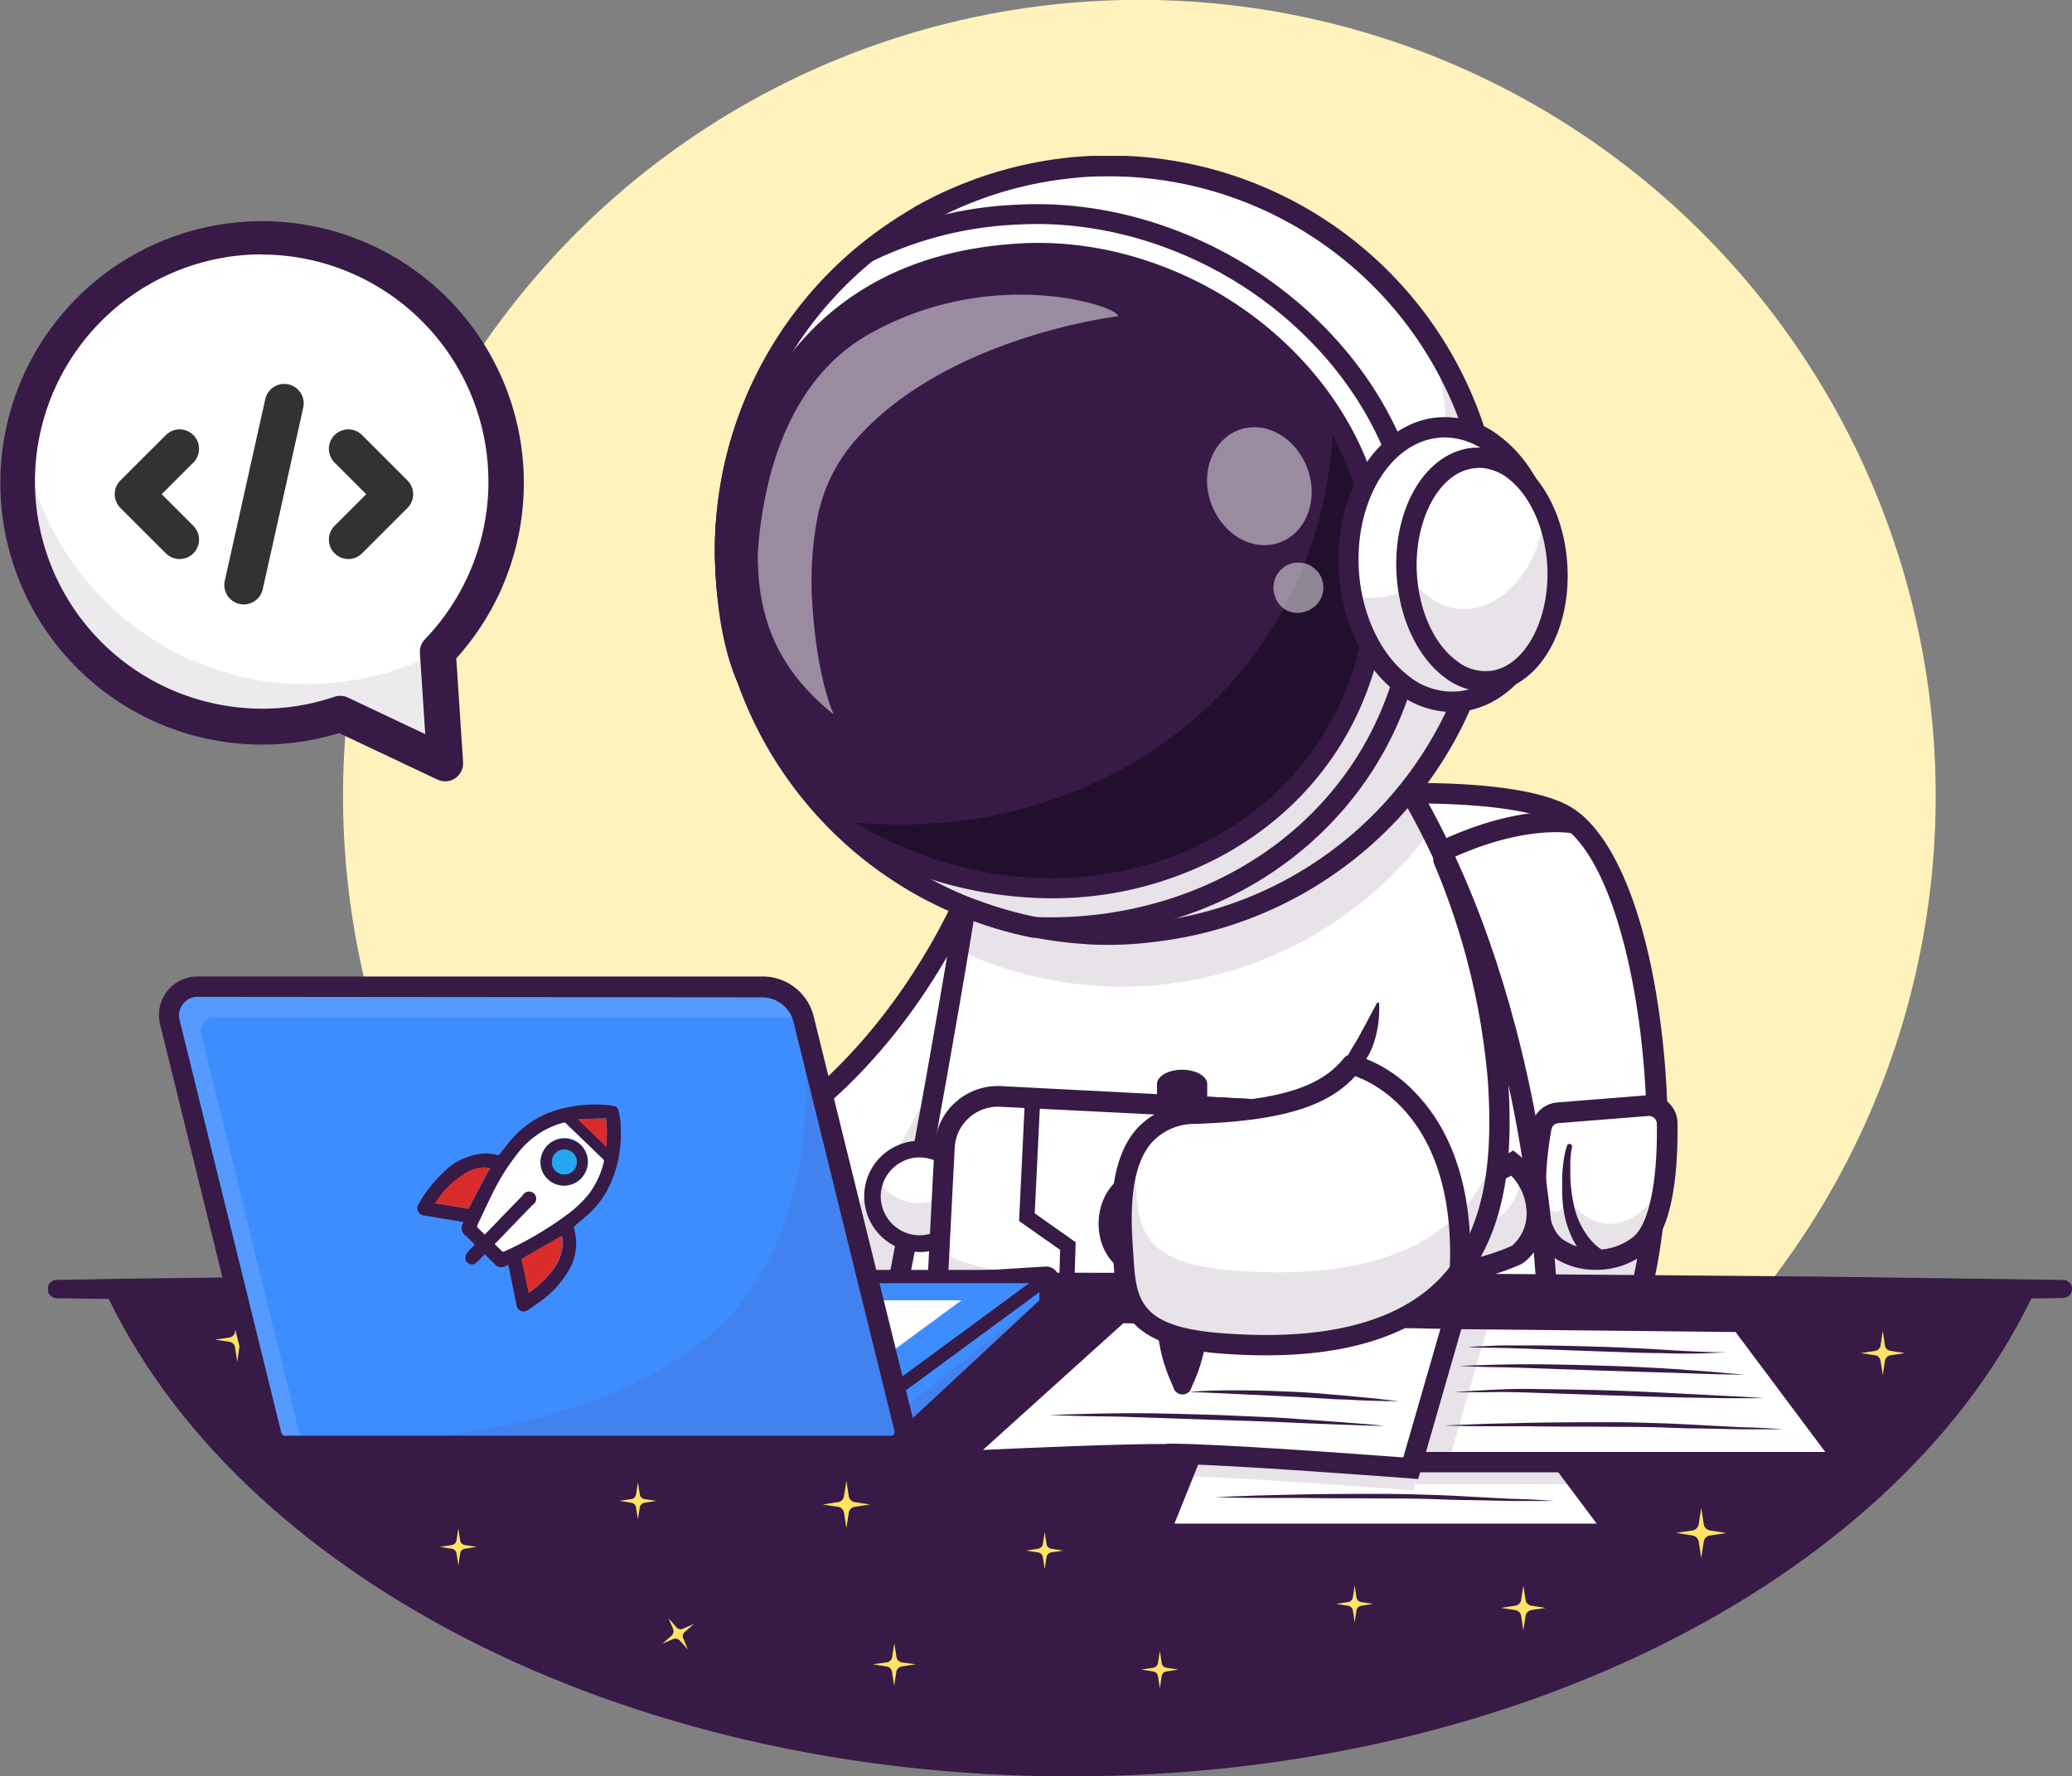<?xml version="1.0" encoding="UTF-8"?>
<svg xmlns="http://www.w3.org/2000/svg" id="Camada_1" data-name="Camada 1" viewBox="0 0 287.13 246.18">
  <rect x="0" y="0" width="287.13" height="246.18" fill="#808080" stroke="none"/>
  <defs>
    <style>.cls-1,.cls-21{fill:none}.cls-2{fill:#fff2bd}.cls-3{clip-path:url(#clip-path)}.cls-11,.cls-16,.cls-19,.cls-4{fill:#fff}.cls-16,.cls-5,.cls-6{opacity:.35}.cls-20,.cls-6,.cls-7{fill:#371a45}.cls-11,.cls-15,.cls-16,.cls-19,.cls-20,.cls-6{isolation:isolate}.cls-8{fill:#22a7f0}.cls-9{fill:#220f2d}.cls-10,.cls-11{opacity:.7}.cls-12{fill:#ffe266}.cls-13{fill:#3e8dff}.cls-14,.cls-15,.cls-20{opacity:.3}.cls-15{fill:#6b184e}.cls-17{fill:#db2c2c}.cls-18,.cls-19{opacity:.5}.cls-21{stroke:#323232;stroke-linecap:round;stroke-linejoin:round;stroke-width:5.39px}</style>
    <clipPath id="clip-path" transform="translate(-58.11 -24.62)">
      <path class="cls-1" d="M64.78 46.22h280.45V270.8H64.78z"></path>
    </clipPath>
  </defs>
  <path class="cls-2" d="M285.85 220.38a110.35 110.35 0 1 0-139.7 0c20.57-.4 44.42-.63 69.85-.63s49.28.25 69.85.63z" transform="translate(-58.11 -24.62)"></path>
  <g class="cls-3">
    <path class="cls-4" d="M244 134.89s24.39-1.86 31.56 3.1c12.92 8.95 16.54 57.37 6.51 74.54-7.37 12.59-52.53 6.09-52.53 6.09" transform="translate(-58.11 -24.62)"></path>
    <g class="cls-5">
      <path class="cls-6" d="M282.07 212.53c-7.37 12.59-52.53 6.09-52.53 6.09l4-22.92c9.82 1.16 43.56 4.3 49.84-6.44a40.93 40.93 0 0 0 4.34-13.09c.67 14.15-1.07 28.52-5.65 36.36z" transform="translate(-58.11 -24.62)"></path>
    </g>
    <path class="cls-7" d="M253.63 221.71H253a195 195 0 0 1-23.7-1.69 1.4 1.4 0 0 1-1.19-1.6 1.37 1.37 0 0 1 .55-.92 1.39 1.39 0 0 1 1-.27c12.3 1.77 45.46 4.25 51.11-5.41 9.85-16.85 5.86-64.39-6.1-72.67-5.54-3.83-24-3.36-30.64-2.85a1.41 1.41 0 0 1-1-.33 1.45 1.45 0 0 1-.49-1 1.37 1.37 0 0 1 .34-1 1.39 1.39 0 0 1 1-.49c1-.08 25-1.85 32.47 3.34 6.35 4.4 11 17.57 12.47 35.23 1.11 13.43.23 31.3-5.54 41.18-3.28 5.63-13.28 8.48-29.65 8.48z" transform="translate(-58.11 -24.62)"></path>
    <path class="cls-4" d="M286.51 177.86l-12.52 1a2.42 2.42 0 0 0-1.46.63 2.36 2.36 0 0 0-.77 1.39c-.73 4-1.91 13.46 2 16.56a9.68 9.68 0 0 0 11.66-.37c3.46-2.95 3.79-12.19 3.72-16.76a2.46 2.46 0 0 0-.22-1 2.39 2.39 0 0 0-.59-.81 2.42 2.42 0 0 0-.86-.51 2.55 2.55 0 0 0-.96-.13z" transform="translate(-58.11 -24.62)"></path>
    <g class="cls-5">
      <path class="cls-6" d="M271.76 180.85c-.73 4-1.91 13.46 2 16.56a9.68 9.68 0 0 0 11.66-.37c2.13-1.81 3.07-6 3.46-10a10.45 10.45 0 0 1-2.54 4.72c-6.3 6.14-11-1.08-11-1.08s-.82 1.76-1.47 1.86c-2.72.42-2.18-8.11-1.8-12.52a2.35 2.35 0 0 0-.31.83z" transform="translate(-58.11 -24.62)"></path>
    </g>
    <path class="cls-7" d="M279.28 200.6a10.33 10.33 0 0 1-6.37-2.08c-4.39-3.45-3.48-12.71-2.55-17.92a3.86 3.86 0 0 1 1.21-2.19 4 4 0 0 1 2.3-1l12.52-1a3.88 3.88 0 0 1 2.91 1 4 4 0 0 1 .93 1.27 4.1 4.1 0 0 1 .34 1.54c.09 6.43-.57 14.75-4.22 17.85a10.88 10.88 0 0 1-7.07 2.53zm7.34-21.33l-12.52 1a1.06 1.06 0 0 0-1 .86c-1.37 7.7-.81 13.38 1.52 15.21a8.25 8.25 0 0 0 9.87-.34c2.13-1.81 3.34-7.66 3.22-15.66a1 1 0 0 0-.09-.42 1.07 1.07 0 0 0-.62-.56.87.87 0 0 0-.38-.09z" transform="translate(-58.11 -24.62)"></path>
    <path class="cls-7" d="M279.45 200.28a4.89 4.89 0 0 1-.6-.41c-.17-.13-.33-.26-.48-.4a7.84 7.84 0 0 1-.85-.88 10.6 10.6 0 0 1-1.34-2 13.39 13.39 0 0 1-1.4-4.37 18.46 18.46 0 0 1-.19-2.23v-2.2a20.22 20.22 0 0 1 .19-2.19 10.75 10.75 0 0 1 .48-2.2.33.33 0 0 1 .18-.22.35.35 0 0 1 .28 0 .32.32 0 0 1 .22.17.37.37 0 0 1 0 .29v.05a10.77 10.77 0 0 0-.22 2v2.11a23.1 23.1 0 0 0 .55 4.12 11.7 11.7 0 0 0 1.59 3.64 8.57 8.57 0 0 0 1.23 1.47 6.62 6.62 0 0 0 .7.59l.37.25a3.07 3.07 0 0 0 .31.17 1.15 1.15 0 0 1 .46.25 1.27 1.27 0 0 1 .31.42 1.13 1.13 0 0 1 .12.51 1.25 1.25 0 0 1-.1.51 1.19 1.19 0 0 1-.3.43 1.38 1.38 0 0 1-.45.27 1.16 1.16 0 0 1-.52.06 1.21 1.21 0 0 1-.5-.15zM258.69 143.66a1.41 1.41 0 0 1-.88-.31 1.41 1.41 0 0 1 .29-2.38c11.44-5.24 18.44-3.67 18.73-3.6a1.5 1.5 0 0 1 .5.22 1.35 1.35 0 0 1 .38.41 1.31 1.31 0 0 1 .19.51 1.45 1.45 0 0 1 0 .55 1.52 1.52 0 0 1-.23.5 1.6 1.6 0 0 1-.4.38 1.42 1.42 0 0 1-.52.19 1.28 1.28 0 0 1-.55 0c-.09 0-6.47-1.36-16.91 3.42a1.37 1.37 0 0 1-.6.11z" transform="translate(-58.11 -24.62)"></path>
    <path class="cls-4" d="M194.13 143.8s-11.2 33.62-41.93 44.48v20.62h41.93z" transform="translate(-58.11 -24.62)"></path>
    <path class="cls-4" d="M194.13 143.8v65.1H152.2v-20.62c30.73-10.86 41.93-44.48 41.93-44.48z" transform="translate(-58.11 -24.62)"></path>
    <g class="cls-5">
      <path class="cls-6" d="M194.13 157v52h-37c27-13.52 37-52 37-52z" transform="translate(-58.11 -24.62)"></path>
    </g>
    <path class="cls-7" d="M195.54 210.31h-44.75v-23l.94-.33c29.7-10.49 41-43.26 41.06-43.59l2.75-8.22zm-41.93-2.82h39.11v-56.68a91.24 91.24 0 0 1-6.86 11.95c-6.06 8.91-16.54 20.65-32.25 26.51z" transform="translate(-58.11 -24.62)"></path>
    <path class="cls-4" d="M272.71 208.9h-91.38s5-25.29 9.6-52.59c.71-4.23 1.41-8.51 2.08-12.75 5.55-35.41 58.51-12.32 58.51-12.32a67.42 67.42 0 0 1 4.91 8.41c5.89 11.55 15.12 34.87 16.28 69.25z" transform="translate(-58.11 -24.62)"></path>
    <path class="cls-7" d="M274.17 210.31h-94.55l.33-1.68c.07-.34 6.76-34.08 11.66-65.29 1.28-8.14 5.08-14 11.3-17.41 17.49-9.6 47.89 3.45 49.17 4l.35.16.23.31c.2.27 5 7 10.12 20 4.68 12 10.44 31.88 11.34 58.42zm-91.12-2.82h88.2c-1.89-46.11-18.56-72-20.66-75.11-3.47-1.44-31-12.38-46.33-4-5.41 3-8.73 8.14-9.86 15.37-4.28 27.31-9.94 56.52-11.35 63.74z" transform="translate(-58.11 -24.62)"></path>
    <g class="cls-5">
      <path class="cls-6" d="M224.61 212.73c-.14.76-.28 1.52-.4 2.25.12-.74.25-1.49.4-2.25z" transform="translate(-58.11 -24.62)"></path>
    </g>
    <g class="cls-5">
      <path class="cls-6" d="M189.77 179.11c-.86 7.7-1.35 14.38-1.45 19.95a128.34 128.34 0 0 1 1.45-19.95z" transform="translate(-58.11 -24.62)"></path>
    </g>
    <path class="cls-4" d="M190.21 195.06a6.55 6.55 0 1 0-9.27 0 6.55 6.55 0 0 0 9.27 0z" transform="translate(-58.11 -24.62)"></path>
    <g class="cls-5">
      <path class="cls-6" d="M179 190.59a6.61 6.61 0 0 0 .51 2.56 6.76 6.76 0 0 0 1.46 2.16 6.69 6.69 0 0 0 2.19 1.41 6.46 6.46 0 0 0 2.57.45 6.54 6.54 0 0 0 2.54-.58 6.39 6.39 0 0 0 2.11-1.53 6.3 6.3 0 0 0 1.35-2.23 7 7 0 0 0-.32-5.36 6.58 6.58 0 0 1-5.83 3.9 6.59 6.59 0 0 1-6-3.59 6.31 6.31 0 0 0-.58 2.81z" transform="translate(-58.11 -24.62)"></path>
    </g>
    <path class="cls-7" d="M185.57 198.13a7.72 7.72 0 0 1-6.52-11.82 7.77 7.77 0 0 1 3.39-2.93 7.71 7.71 0 1 1 3.33 14.75zm0-13.11h-.15a5.34 5.34 0 0 0-2.05.47 5.47 5.47 0 0 0-2.85 3 5.66 5.66 0 0 0-.36 2.08 5.49 5.49 0 0 0 1.69 3.76 5.39 5.39 0 1 0 3.72-9.3z" transform="translate(-58.11 -24.62)"></path>
    <g class="cls-5">
      <path class="cls-6" d="M188.75 196.81a101 101 0 0 0 1-20.26 101.72 101.72 0 0 1-1.07 11 57.82 57.82 0 0 0-.47 13.8c.14-1.51.31-3.04.54-4.54z" transform="translate(-58.11 -24.62)"></path>
    </g>
    <path class="cls-4" d="M195.06 209.51l34.24 1.75a7.42 7.42 0 0 0 7.75-7l.93-18.22a7.43 7.43 0 0 0-5.53-7.53 7.26 7.26 0 0 0-1.46-.22l-34.23-1.76a7.4 7.4 0 0 0-7.75 7l-.75 14.47-.19 3.79a7.4 7.4 0 0 0 7 7.75z" transform="translate(-58.11 -24.62)"></path>
    <g class="cls-5">
      <path class="cls-6" d="M195.06 209.51l34.24 1.75a7.42 7.42 0 0 0 7.75-7l.93-18.22a7.4 7.4 0 0 0-5.53-7.52l-3.28 1.95c-2.42 14.54-7 21.62-25.13 21-7.85-.28-12.73-1.73-15.77-3.5l-.2 3.79a7.42 7.42 0 0 0 7 7.76z" transform="translate(-58.11 -24.62)"></path>
    </g>
    <path class="cls-7" d="M229.68 212.69h-.46L195 210.92a8.82 8.82 0 0 1-8.33-9.24l.94-18.22a8.79 8.79 0 0 1 9.23-8.32l34.23 1.76a8.8 8.8 0 0 1 8.33 9.23l-.94 18.22a8.82 8.82 0 0 1-8.78 8.34zm-.31-2.83a6 6 0 0 0 6.27-5.66l.93-18.22a6 6 0 0 0-5.65-6.27L196.68 178a6 6 0 0 0-6.27 5.65l-.93 18.22a6 6 0 0 0 5.65 6.27l34.24 1.76z" transform="translate(-58.11 -24.62)"></path>
    <path class="cls-4" d="M193.69 209.3a6.4 6.4 0 0 0 1.37.21l34.24 1.75a7.38 7.38 0 0 0 6.92-4 7.15 7.15 0 0 0 .82-3l.42-8.1.14-2.67.38-7.45a7.4 7.4 0 0 0-7-7.75l-7.4-.38a7.44 7.44 0 0 1 4.17 2.76 7.36 7.36 0 0 1 1.46 4.79l-.5 9.84-.43 8.38a7.4 7.4 0 0 1-7.75 7z" transform="translate(-58.11 -24.62)"></path>
    <g class="cls-5">
      <path class="cls-6" d="M193.69 209.3a6.4 6.4 0 0 0 1.37.21l34.24 1.75a7.4 7.4 0 0 0 7.74-7l.56-10.76c-1 1.85-2.63 4.11-5.12 4.23-1.36.06-2.65-1-3.76-2.43l-.43 8.38a7.4 7.4 0 0 1-7.75 7z" transform="translate(-58.11 -24.62)"></path>
    </g>
    <path class="cls-7" d="M229.68 212.69h-.46L195 210.91a7.64 7.64 0 0 1-1.65-.24l.42-2.77 26.85 1.38a6 6 0 0 0 6.27-5.65l.94-18.22a6 6 0 0 0-4.56-6.11l.4-2.78 7.39.38a8.8 8.8 0 0 1 8.33 9.24l-.93 18.21a8.82 8.82 0 0 1-8.77 8.34zm-2.77-3l2.46.13a6 6 0 0 0 6.26-5.66l.94-18.22a6 6 0 0 0-5.66-6.27l-2.2-.11a8.76 8.76 0 0 1 1.92 5.94l-.94 18.22a8.67 8.67 0 0 1-2.78 6z" transform="translate(-58.11 -24.62)"></path>
    <path class="cls-8" d="M215.25 194c0 .67.67 6.16.67 6.16l3.84.17c2.64.12 4.91-2.52 5.07-5.89s-1.87-6.21-4.51-6.34l-3.84-.17s-1.18 5.01-1.23 6.07z" transform="translate(-58.11 -24.62)"></path>
    <g class="cls-5">
      <path class="cls-6" d="M215.25 194c0 .67.67 6.16.67 6.16l3.84.17c2.64.12 4.91-2.52 5.07-5.89s-1.87-6.21-4.51-6.34l-3.84-.17s-1.18 5.01-1.23 6.07z" transform="translate(-58.11 -24.62)"></path>
    </g>
    <path class="cls-7" d="M219.93 201.43h-.22l-2.66-.12a2.45 2.45 0 0 1-1.56-.64 2.5 2.5 0 0 1-.76-1.5 44 44 0 0 1-.53-5.18 43.77 43.77 0 0 1 1-5.12 2.36 2.36 0 0 1 .9-1.4 2.43 2.43 0 0 1 1.6-.5l2.68.12a5.31 5.31 0 0 1 4.11 2.39 8 8 0 0 1 1.4 5.05c-.18 3.85-2.83 6.9-5.96 6.9zm-3.62-7.35c0 .09 0 .76.51 4.82a.31.31 0 0 0 .11.2.29.29 0 0 0 .21.09l2.67.12c2.07.09 3.83-2.1 4-4.89a6 6 0 0 0-1-3.72 3.28 3.28 0 0 0-2.49-1.5l-2.68-.13a.34.34 0 0 0-.22.07.33.33 0 0 0-.12.19 39.14 39.14 0 0 0-.94 4.75z" transform="translate(-58.11 -24.62)"></path>
    <path class="cls-8" d="M221 194.28c.15-3.37-1.87-6.21-4.51-6.33s-4.91 2.52-5.07 5.9 1.87 6.21 4.51 6.33 4.89-2.52 5.07-5.9z" transform="translate(-58.11 -24.62)"></path>
    <path class="cls-4" d="M221 194.3a7.58 7.58 0 0 1-.36 2c.07-3.29-1.92-6-4.51-6.13-2.09-.09-4 1.54-4.71 3.91v-.21c.15-3.38 2.42-6 5.07-5.89s4.65 2.94 4.51 6.32z" transform="translate(-58.11 -24.62)"></path>
    <g class="cls-5">
      <path class="cls-6" d="M221 194.3c-.16 3.38-2.42 6-5.07 5.9s-4.66-3-4.51-6.34a7.49 7.49 0 0 1 .33-1.87 4.87 4.87 0 0 0 4.18 3.77c2.13.09 4-1.6 4.75-4a7.69 7.69 0 0 1 .32 2.54z" transform="translate(-58.11 -24.62)"></path>
    </g>
    <path class="cls-7" d="M216.1 201.26h-.23c-3.22-.15-5.69-3.48-5.51-7.44s2.93-7.05 6.17-6.9a5.31 5.31 0 0 1 4.11 2.39 8.42 8.42 0 0 1-.45 9.94 5.41 5.41 0 0 1-4.09 2.01zm-3.63-7.35c-.13 2.79 1.44 5.13 3.5 5.23a3.32 3.32 0 0 0 2.62-1.27 6.34 6.34 0 0 0 .33-7.35 3.31 3.31 0 0 0-2.49-1.5c-2.08-.09-3.84 2.1-4 4.89zM205.71 211a1.08 1.08 0 0 1-.74-.33 1.06 1.06 0 0 1-.29-.76l.34-12.08-5.69-4 .82-17.09a1.08 1.08 0 0 1 .35-.73 1.11 1.11 0 0 1 .76-.27.91.91 0 0 1 .4.1 1 1 0 0 1 .33.24 1.13 1.13 0 0 1 .22.36 1.4 1.4 0 0 1 .06.41l-.77 15.92 5.67 4-.4 13.23a1.06 1.06 0 0 1-1.06 1z" transform="translate(-58.11 -24.62)"></path>
    <path class="cls-4" d="M267.7 185.75a9.45 9.45 0 0 1 3.31 6.41c.16 4.49-2.65 6.32-2.65 6.32s-12.31 6.3-32.07 2.11c0 0-5.81-7.35.66-11.49.05 0 20.85 2.9 30.75-3.35z" transform="translate(-58.11 -24.62)"></path>
    <g class="cls-5">
      <path class="cls-6" d="M271 192.16c.16 4.49-2.65 6.31-2.65 6.31s-12.31 6.31-32.07 2.12a12.62 12.62 0 0 1-2.32-5.26l.15.21c14.44 3.06 24.91.52 29.49-1.07a7.58 7.58 0 0 0 5.24-7.23v-.13a1.79 1.79 0 0 0 0-.23 8.9 8.9 0 0 1 2.16 5.28z" transform="translate(-58.11 -24.62)"></path>
    </g>
    <path class="cls-7" d="M249.67 203.45A65.38 65.38 0 0 1 236 202l-.5-.1-.31-.4c-.14-.17-3.31-4.24-2.6-8.43a7.46 7.46 0 0 1 3.6-5.13l.44-.28.51.07c.2 0 20.46 2.72 29.81-3.15l.85-.53.78.62a10.91 10.91 0 0 1 3.84 7.47c.18 5.23-3.16 7.46-3.3 7.55l-.12.08c-.39.16-7.44 3.68-19.33 3.68zm-12.55-4.13c17.86 3.64 29.45-1.56 30.52-2.06a5.9 5.9 0 0 0 2-5 7.63 7.63 0 0 0-2.11-4.71c-9.65 5.23-26.84 3.47-30.18 3.06a4.5 4.5 0 0 0-1.94 2.94c-.41 2.28 1.07 4.82 1.71 5.77z" transform="translate(-58.11 -24.62)"></path>
    <g class="cls-5">
      <path class="cls-6" d="M256.43 139.65a53.33 53.33 0 0 1-34.68 21.07c-1 .15-2 .28-3 .38A53.33 53.33 0 0 1 195 158c-.89-.33-1.77-.69-2.63-1.06-.48-.21-1-.42-1.44-.65.71-4.23 1.41-8.51 2.08-12.75 5.55-35.4 58.51-12.31 58.51-12.31a67.42 67.42 0 0 1 4.91 8.42z" transform="translate(-58.11 -24.62)"></path>
    </g>
    <path class="cls-4" d="M166.31 128.51a53 53 0 0 0 24.36 21.23c.86.37 1.74.73 2.63 1.06a53.41 53.41 0 0 0 23.7 3.09c1-.1 2-.23 3-.39a53.26 53.26 0 0 0-5.79-105.82h-1.89a49.64 49.64 0 0 0-5 .19 53.56 53.56 0 0 0-21.75 6.74c-1.05.6-2.09 1.23-3.1 1.9a53.24 53.24 0 0 0-16.17 72z" transform="translate(-58.11 -24.62)"></path>
    <path class="cls-7" d="M211.84 154.29c-1.11 0-2.21 0-3.3-.11a53.58 53.58 0 0 1-15.28-3.24c-1-.37-1.85-.72-2.65-1.07a53.38 53.38 0 0 1-8.2-93.53c1-.66 2-1.29 3.11-1.9a53.65 53.65 0 0 1 21.81-6.76 49.72 49.72 0 0 1 5-.19h1.89a53.4 53.4 0 0 1 5.81 106.1c-1 .16-2 .29-3 .39-1.73.22-3.47.31-5.19.31zm-45.4-25.85a52.92 52.92 0 0 0 19.17 18.63 55.21 55.21 0 0 0 5.11 2.54c.79.35 1.65.69 2.63 1.06a53.44 53.44 0 0 0 15.2 3.23 52.87 52.87 0 0 0 8.44-.14c1-.11 2-.24 3-.39a53.12 53.12 0 0 0-5.77-105.54c-.6 0-1.22 0-1.89-.06-1.67 0-3.36 0-5 .19a53.32 53.32 0 0 0-21.7 6.73c-1.06.6-2.1 1.24-3.09 1.89a53.12 53.12 0 0 0-16.13 71.86z" transform="translate(-58.11 -24.62)"></path>
    <g class="cls-5">
      <path class="cls-6" d="M261.75 119.41A53.23 53.23 0 0 1 220 153.5c-1 .16-2 .29-3 .39a53.31 53.31 0 0 1-23.71-3.09c-.89-.34-1.77-.69-2.63-1.06a53.25 53.25 0 0 1-30.16-34.65 53.13 53.13 0 0 0 23.71 20.19c.86.37 1.74.73 2.63 1.07a53.33 53.33 0 0 0 23.71 3.09c1-.11 2-.24 3-.39a53.28 53.28 0 0 0 43.1-66.84 53.18 53.18 0 0 1 5.1 47.2z" transform="translate(-58.11 -24.62)"></path>
    </g>
    <path class="cls-7" d="M211.84 155.24c-1.13 0-2.25 0-3.37-.11a54.86 54.86 0 0 1-7.22-.94 55.71 55.71 0 0 1-8.33-2.36c-1-.38-1.88-.73-2.69-1.09a54.34 54.34 0 0 1-12.85-91.88 52 52 0 0 1 4.5-3.31c1-.67 2.07-1.32 3.16-1.94a54.53 54.53 0 0 1 22.2-6.88c1.69-.15 3.42-.21 5.13-.19.69 0 1.32 0 1.94.05a54.36 54.36 0 0 1 5.91 108c-1 .16-2.07.29-3.1.39-1.76.17-3.52.26-5.28.26zM167.25 128a51.78 51.78 0 0 0 23.85 20.78c.78.34 1.63.68 2.59 1.05a52.17 52.17 0 0 0 23.21 3c1-.1 2-.23 3-.38a52.17 52.17 0 0 0-5.7-103.67c-.59 0-1.19-.05-1.85-.06-1.64 0-3.3.05-4.93.19a52.35 52.35 0 0 0-21.3 6.61c-1.05.59-2.07 1.21-3 1.86A52.15 52.15 0 0 0 167.25 128z" transform="translate(-58.11 -24.62)"></path>
    <path class="cls-7" d="M211.84 155.56c-1.14 0-2.26 0-3.39-.11a54.75 54.75 0 0 1-15.64-3.33c-1-.38-1.89-.74-2.71-1.09a57 57 0 0 1-5.25-2.61 54.66 54.66 0 0 1-3.15-93.14c1-.67 2.09-1.33 3.19-2a55 55 0 0 1 22.33-6.92c1.7-.14 3.44-.21 5.16-.19.68 0 1.32 0 2 .06a54.67 54.67 0 0 1 5.93 108.62c-1 .16-2.07.29-3.11.4-1.82.22-3.59.31-5.36.31zm-44.32-27.78A51.68 51.68 0 0 0 186.23 146a50.34 50.34 0 0 0 5 2.48c.78.34 1.62.68 2.58 1a51.93 51.93 0 0 0 7.93 2.25 51.28 51.28 0 0 0 15.14.76c1-.1 2-.23 2.95-.38a51.85 51.85 0 0 0-5.63-103c-.59 0-1.18-.05-1.83-.05-1.65 0-3.29 0-4.91.18a51.91 51.91 0 0 0-21.17 6.57c-1 .58-2.06 1.21-3 1.84a51.86 51.86 0 0 0-15.74 70.15z" transform="translate(-58.11 -24.62)"></path>
    <path class="cls-7" d="M174.82 139.18c32.21 20.27 73.84 2.69 74.26-35 .29-25.64-24.6-45.72-49.24-44.42-17.94.95-35 9.72-41.17 38 0 0-.79 12.92 3.11 21.31a122.24 122.24 0 0 0 9.1 15.89z" transform="translate(-58.11 -24.62)"></path>
    <path class="cls-9" d="M249.08 104.19c-.42 37.68-42.05 55.25-74.26 35l-.8-.86c34.58 4.46 67.75-17.72 68.88-55.81a40 40 0 0 1 6.18 21.67z" transform="translate(-58.11 -24.62)"></path>
    <path class="cls-7" d="M203.64 154.57h-2.45a54.41 54.41 0 0 1-8.38-2.38c-1-.37-1.89-.73-2.71-1.09a57 57 0 0 1-5.25-2.61 54.66 54.66 0 0 1-7.67-89.8l.11-.1.13-.06a53.34 53.34 0 0 1 21.84-5.55c14.69-.77 30.09 5.13 41.21 15.8 10.22 9.81 15.77 22.43 15.62 35.55-.16 14.25-5.38 26.68-15.11 35.94s-23.16 14.3-37.34 14.3zm-2-2.86c14.19.52 27.82-4.42 37.41-13.55 9.16-8.72 14.09-20.45 14.24-33.93.14-12.32-5.1-24.22-14.76-33.48C228 60.61 213.33 55 199.41 55.73a50.78 50.78 0 0 0-20.56 5.16 51.85 51.85 0 0 0 7.38 85.11 50.34 50.34 0 0 0 5 2.48c.78.34 1.62.68 2.58 1a51.8 51.8 0 0 0 7.82 2.23z" transform="translate(-58.11 -24.62)"></path>
    <path class="cls-7" d="M203.77 149.11a55.85 55.85 0 0 1-29.7-8.74l-.16-.1-4.19-4.54a121.69 121.69 0 0 1-9.22-16.1c-4-8.61-3.28-21.44-3.24-22v-.22c5.37-24.71 19.66-37.86 42.47-39.07 13.11-.68 26.86 4.58 36.78 14.1 9.13 8.76 14.08 20 14 31.74-.18 16.92-8.56 31.12-23 39a49.58 49.58 0 0 1-23.74 5.93zm-28-11c15.88 9.92 35.19 10.93 50.45 2.61 13.48-7.35 21.32-20.66 21.49-36.52.12-10.93-4.53-21.46-13.08-29.67-9.37-9-22.33-14-34.68-13.32-21.35 1.13-34.75 13.49-39.84 36.74-.06 1.22-.53 13 3 20.53a121.09 121.09 0 0 0 8.92 15.6z" transform="translate(-58.11 -24.62)"></path>
    <path class="cls-4" d="M259.94 121.87c7.63-.44 13.33-9.3 12.73-19.8s-7.27-18.66-14.9-18.22-13.33 9.3-12.73 19.8 7.27 18.65 14.9 18.22z" transform="translate(-58.11 -24.62)"></path>
    <g class="cls-5">
      <path class="cls-6" d="M260.93 121.77c-7.06 1.1-13.68-5.35-15.46-14.69a10.3 10.3 0 0 0 4.35.26c7.56-1.19 16.41-10.15 15.27-20.59-.08-.7-3.83-1.86-4-2.53 5.76 1.6 10.5 8.09 11.43 16.48 1.18 10.45-4.02 19.87-11.59 21.07z" transform="translate(-58.11 -24.62)"></path>
    </g>
    <path class="cls-7" d="M259.33 123.3a12.68 12.68 0 0 1-7.72-2.76c-4.28-3.28-7.15-8.88-7.86-15.37-1.23-11.16 4.52-21.3 12.81-22.61a12.3 12.3 0 0 1 9.53 2.63c4.28 3.27 7.15 8.87 7.86 15.36 1.23 11.16-4.51 21.3-12.8 22.61a12.29 12.29 0 0 1-1.82.14zm-1-38.06a9 9 0 0 0-1.37.11c-6.82 1.07-11.5 9.82-10.44 19.51.63 5.64 3.16 10.66 6.78 13.43a9.54 9.54 0 0 0 7.38 2.08c6.82-1.07 11.5-9.83 10.44-19.51-.62-5.65-3.15-10.67-6.77-13.44a10 10 0 0 0-6-2.18z" transform="translate(-58.11 -24.62)"></path>
    <path class="cls-4" d="M263.81 119.05c6.23-.15 11.12-7 10.93-15.37s-5.39-15-11.62-14.85-11.11 7-10.92 15.36 5.39 15 11.61 14.86z" transform="translate(-58.11 -24.62)"></path>
    <path class="cls-7" d="M263.63 119.22a9.09 9.09 0 0 1-3.26-.63c-6.05-2.38-9.6-10.87-7.91-18.93.94-4.51 3.35-8.11 6.6-9.87a8.65 8.65 0 0 1 7.49-.47c6.05 2.37 9.6 10.86 7.92 18.92-1 4.52-3.36 8.11-6.61 9.87a8.81 8.81 0 0 1-4.23 1.11zM263.29 89a8.6 8.6 0 0 0-4.09 1.07c-3.18 1.72-5.53 5.24-6.46 9.67-1.65 7.93 1.82 16.27 7.74 18.59a8.38 8.38 0 0 0 7.24-.46c3.18-1.72 5.53-5.24 6.46-9.67 1.66-7.92-1.82-16.26-7.74-18.59a8.49 8.49 0 0 0-3.15-.61z" transform="translate(-58.11 -24.62)"></path>
    <g class="cls-5">
      <path class="cls-6" d="M253.57 111.48a18 18 0 0 1-.89-8.5c2.78 5.93 8.66 7.83 13.61 4.17 3.19-2.35 5.25-6.49 5.82-10.9.17.37.34.76.49 1.17 2.53 6.84.33 15.53-4.92 19.41s-11.57 1.48-14.11-5.35z" transform="translate(-58.11 -24.62)"></path>
    </g>
    <path class="cls-7" d="M263.94 120.48a9.44 9.44 0 0 1-5.74-2.06c-3.46-2.64-5.88-7.5-6.46-13-1-9.38 3.34-17.59 9.87-18.67a9.18 9.18 0 0 1 7.14 2c3.46 2.63 5.88 7.5 6.46 13 1 9.38-3.34 17.58-9.87 18.66a8.18 8.18 0 0 1-1.4.07zm-.94-31a5.84 5.84 0 0 0-.93.08c-4.89.81-8.34 7.94-7.53 15.59.51 4.75 2.51 8.88 5.37 11a6.34 6.34 0 0 0 5 1.41c4.89-.81 8.33-7.94 7.53-15.59-.51-4.75-2.51-8.88-5.36-11.06a6.77 6.77 0 0 0-4.08-1.46z" transform="translate(-58.11 -24.62)"></path>
    <g class="cls-10">
      <path class="cls-11" d="M213 68.46s-24 2.81-36.55 17.39a22.86 22.86 0 0 0-5.11 10.78 47 47 0 0 0-.61 12.35c.7 10.07 2.92 14.66 2.92 14.66-6.1-4.92-9.75-10.74-10.42-19.13-.06-.82-.1-1.68-.11-2.56v-.62a58.42 58.42 0 0 1 .82-6.72c1.4-7.84 5.06-18.24 14.47-23.61C196 61 213.75 67.35 213 68.46z" transform="translate(-58.11 -24.62)"></path>
    </g>
    <g class="cls-10">
      <path class="cls-11" d="M235.34 99.84c3.71-1.27 5.52-5.82 4-10.15s-5.71-6.81-9.42-5.53-5.53 5.82-4 10.15 5.7 6.81 9.42 5.53z" transform="translate(-58.11 -24.62)"></path>
    </g>
    <g class="cls-10">
      <path class="cls-11" d="M238.92 109.39a3.46 3.46 0 1 0-4.07-2 3.21 3.21 0 0 0 4.07 2z" transform="translate(-58.11 -24.62)"></path>
    </g>
    <path class="cls-7" d="M340.21 203.29c-18.06 39.15-71.14 67.51-133.83 67.51S90.61 242.44 72.55 203.29z" transform="translate(-58.11 -24.62)"></path>
    <path class="cls-12" d="M248.4 246.9l-1.66.26a.79.79 0 0 0-.43.21.89.89 0 0 0-.22.43l-.25 1.67-.26-1.67a.75.75 0 0 0-.22-.43.73.73 0 0 0-.43-.21l-1.66-.26 1.66-.26a.69.69 0 0 0 .43-.22.75.75 0 0 0 .22-.42l.26-1.67.25 1.67a.81.81 0 0 0 .22.42.75.75 0 0 0 .43.22zM205.45 239.51l-1.67.26a.74.74 0 0 0-.64.64l-.26 1.67-.26-1.67a.75.75 0 0 0-.22-.43.73.73 0 0 0-.42-.21l-1.67-.26 1.67-.26a.79.79 0 0 0 .64-.65l.26-1.66.26 1.66a.73.73 0 0 0 .21.43.75.75 0 0 0 .43.22zM221.42 256l-1.68.26a.81.81 0 0 0-.43.22.89.89 0 0 0-.22.43l-.25 1.68-.26-1.68a.89.89 0 0 0-.22-.43.81.81 0 0 0-.43-.22l-1.68-.26 1.68-.26a.79.79 0 0 0 .65-.65l.26-1.67.25 1.67a.81.81 0 0 0 .22.43.75.75 0 0 0 .43.22zM297.35 237.07l-2.26.35a1 1 0 0 0-.88.87l-.35 2.26-.35-2.26a1.07 1.07 0 0 0-.29-.58 1.11 1.11 0 0 0-.59-.3l-2.26-.35 2.26-.34a1.11 1.11 0 0 0 .59-.3 1.07 1.07 0 0 0 .29-.58l.35-2.26.35 2.26a1.07 1.07 0 0 0 .29.58 1.11 1.11 0 0 0 .59.3zM94.05 210.28l-2 .3a1 1 0 0 0-.51.25.93.93 0 0 0-.26.51l-.3 2-.3-2a.93.93 0 0 0-.26-.51 1 1 0 0 0-.5-.25l-2-.3 2-.31a1 1 0 0 0 .5-.25.93.93 0 0 0 .26-.51l.3-2 .3 2a.93.93 0 0 0 .26.51 1 1 0 0 0 .51.25zM178.68 233.12l-2.13.33a.93.93 0 0 0-.54.27 1 1 0 0 0-.28.55l-.33 2.13-.33-2.13a1 1 0 0 0-.28-.55.93.93 0 0 0-.54-.27l-2.13-.33 2.13-.33a.94.94 0 0 0 .54-.28 1 1 0 0 0 .28-.55l.33-2.12.33 2.12a1 1 0 0 0 .28.55.94.94 0 0 0 .54.28zM272.31 247.45l-2 .31a1 1 0 0 0-.79.79l-.31 2-.31-2a.88.88 0 0 0-.27-.52.94.94 0 0 0-.52-.27l-2-.31 2-.31a.92.92 0 0 0 .52-.26 1 1 0 0 0 .27-.53l.31-2 .31 2a1 1 0 0 0 .27.53.92.92 0 0 0 .52.26zM149.08 232.62l-1.67.26a.79.79 0 0 0-.64.65l-.26 1.66-.26-1.66a.79.79 0 0 0-.21-.43.81.81 0 0 0-.43-.22l-1.67-.26 1.67-.25a.81.81 0 0 0 .43-.22.79.79 0 0 0 .21-.43l.26-1.66.26 1.66a.79.79 0 0 0 .64.65zM153.44 253.23l-1.11-1.23a.77.77 0 0 0-.41-.25.79.79 0 0 0-.48 0l-1.55.67 1.27-1.11a.77.77 0 0 0 .25-.41.79.79 0 0 0 0-.48l-.67-1.55 1.11 1.27a.77.77 0 0 0 .41.25.72.72 0 0 0 .48-.05l1.55-.67-1.29 1.12a.77.77 0 0 0-.25.41.72.72 0 0 0 .05.48zM185 255.27l-1.93.3a1 1 0 0 0-.5.25.92.92 0 0 0-.25.5l-.3 1.93-.3-1.93a.8.8 0 0 0-.25-.5.92.92 0 0 0-.49-.25l-1.93-.3L181 255a.86.86 0 0 0 .49-.25.8.8 0 0 0 .25-.5l.3-1.92.3 1.92a.92.92 0 0 0 .25.5.89.89 0 0 0 .5.25zM124.19 239l-1.66.25a.74.74 0 0 0-.43.22.81.81 0 0 0-.22.43l-.26 1.66-.25-1.66a.79.79 0 0 0-.65-.65l-1.66-.25 1.66-.26a.79.79 0 0 0 .65-.65l.25-1.66.26 1.66a.81.81 0 0 0 .22.43.74.74 0 0 0 .43.22zM322.09 212.14l-2 .3a.9.9 0 0 0-.51.26.93.93 0 0 0-.26.51l-.3 2-.31-2a1 1 0 0 0-.25-.51.93.93 0 0 0-.51-.26l-2-.3 2-.31a.91.91 0 0 0 .51-.25 1 1 0 0 0 .25-.51l.31-2 .3 2a.93.93 0 0 0 .26.51.88.88 0 0 0 .51.25z" transform="translate(-58.11 -24.62)"></path>
    <path class="cls-4" d="M282.16 237.18h-63.41l3.22-8 4.77-11.87 40.89.43 9.4 12.57z" transform="translate(-58.11 -24.62)"></path>
    <path class="cls-7" d="M285 238.59h-68.33l9.12-22.69 42.56.45zm-64.14-2.82h58.51l-12.43-16.61-39.23-.42z" transform="translate(-58.11 -24.62)"></path>
    <path class="cls-7" d="M273.48 232.63h-5.87l-5.87-.12c-1.95 0-3.91-.11-5.86-.16s-3.9-.06-5.86-.06c-3.9-.05-7.81 0-11.72-.08h-5.87c-2 0-3.91-.05-5.87-.1 2-.1 3.91-.16 5.87-.24l5.86-.14c3.91-.08 7.83-.08 11.74-.08 1.95 0 3.91.06 5.87.12s3.91.15 5.86.26l5.86.31c1.95.03 3.9.14 5.86.29zM270.86 228.31h-5.39l-5.39-.08c-3.6-.06-7.19-.21-10.78-.31l-10.77-.37c-1.8-.06-3.59-.11-5.39-.07s-3.59 0-5.39 0c3.58-.23 7.18-.49 10.78-.45s7.2.09 10.79.2 7.19.29 10.78.48l5.38.28c1.79.1 3.59.19 5.38.32zM268.16 224.6c-1.65 0-3.3-.06-5-.09l-4.94-.17-9.89-.3-9.88-.35c-1.65-.06-3.29-.11-4.94-.13s-3.3-.09-4.95-.17c3.3-.13 6.59-.24 9.9-.23s6.6.09 9.9.19 6.59.24 9.88.46l4.94.36c1.69.14 3.34.26 4.98.43zM265.74 221a79.12 79.12 0 0 1-9 .14c-3-.06-6-.16-9-.25l-9-.33c-1.5-.06-3-.11-4.49-.15s-3 0-4.47-.14l4.47-.19c1.5 0 3-.05 4.5-.05 3 0 6 .07 9 .16s6 .23 9 .42c1.49.09 3 .18 4.48.25s3.02.2 4.51.14z" transform="translate(-58.11 -24.62)"></path>
    <path class="cls-4" d="M313.87 227.25h-63.41l8-19.86 6.11.06 34.78.37z" transform="translate(-58.11 -24.62)"></path>
    <path class="cls-4" d="M213.24 206.54l-22.8 20.58s20.33-1 29.75-1c7.69 0 33.41 2 33.41 2l6-20.71z" transform="translate(-58.11 -24.62)"></path>
    <g class="cls-5">
      <path class="cls-6" d="M277 230.32h-22.79l-.24.85s-23-1.77-32-2l4.77-11.87 40.89.43z" transform="translate(-58.11 -24.62)"></path>
    </g>
    <path class="cls-4" d="M313.87 227.25h-63.41l8-19.86 6.11.06 34.78.37z" transform="translate(-58.11 -24.62)"></path>
    <path class="cls-7" d="M316.68 228.66h-68.31L257.5 206l42.55.45zm-64.14-2.82h58.51l-12.43-16.62-39.23-.41z" transform="translate(-58.11 -24.62)"></path>
    <path class="cls-7" d="M305.18 222.7h-5.87l-5.86-.12c-2 0-3.92-.11-5.86-.16s-3.91-.06-5.86-.06c-3.91-.06-7.82 0-11.73-.08h-5.86c-2 0-3.92-.05-5.87-.1 2-.11 3.91-.16 5.86-.24l5.87-.14c3.91-.08 7.82-.08 11.73-.08 2 0 3.91.06 5.87.12s3.91.15 5.87.26l5.85.31c1.96.03 3.91.14 5.86.29zM302.56 218.39h-5.39l-5.39-.09c-3.6-.06-7.19-.21-10.78-.31l-10.77-.37c-1.8-.06-3.59-.11-5.39-.07s-3.59 0-5.39 0c3.59-.22 7.19-.49 10.79-.44s7.19.09 10.78.2 7.19.29 10.78.48l5.38.28c1.82.08 3.59.18 5.38.32zM299.87 215.13c-1.66 0-3.31-.06-4.95-.09l-4.95-.17-9.88-.3-9.89-.35c-1.64-.06-3.29-.11-4.94-.13s-3.3-.09-4.94-.17c3.3-.13 6.59-.24 9.89-.23s6.6.09 9.9.19 6.59.25 9.89.46l4.93.36c1.65.14 3.29.3 4.94.43zM297.45 212a77.07 77.07 0 0 1-9 .14c-3 0-6-.16-9-.25l-9-.33c-1.49-.06-3-.11-4.48-.14s-3 0-4.47-.14l4.47-.2h4.49c3 0 6 .08 9 .17s6 .23 9 .41c1.5.1 3 .19 4.48.25s3.06.14 4.51.09zM66 202l8.68-.16 8.69-.11 17.37-.24 34.75-.29c11.58-.12 23.17-.12 34.75-.18L205 201l34.75.05c11.58.07 23.17.07 34.75.19l34.75.29 17.37.23 8.69.12 8.69.12a1.24 1.24 0 0 1 .88 2.13 1.26 1.26 0 0 1-.88.37l-8.68.15-8.69.12-17.37.24-34.75.29c-11.58.12-23.17.12-34.75.18l-34.75.06-34.75-.06c-11.58-.06-23.17-.07-34.75-.18l-34.75-.29-17.37-.24-8.69-.12-8.7-.11a1.26 1.26 0 0 1-.88-.37A1.25 1.25 0 0 1 66 202z" transform="translate(-58.11 -24.62)"></path>
    <path class="cls-13" d="M183.48 224.11l20-18.54a.51.51 0 0 0 .09-.13.45.45 0 0 0 0-.16V202a.41.41 0 0 0 0-.16.38.38 0 0 0-.09-.13.35.35 0 0 0-.13-.08.3.3 0 0 0-.16 0l-63.81 3.89-29.61 18.66z" transform="translate(-58.11 -24.62)"></path>
    <g class="cls-14">
      <path class="cls-15" d="M203.55 203.73v1.55a.45.45 0 0 1 0 .16.38.38 0 0 1-.09.13l-20 18.54h-73.74l5.4-3.4h67z" transform="translate(-58.11 -24.62)"></path>
    </g>
    <path class="cls-7" d="M184 225.52h-79.2l34-21.46 64.17-3.91a1.75 1.75 0 0 1 .72.1 2.12 2.12 0 0 1 .63.38 1.89 1.89 0 0 1 .41.6 1.79 1.79 0 0 1 .15.72v3.33a1.79 1.79 0 0 1-.15.72 1.92 1.92 0 0 1-.42.6zm-69.4-2.82h68.33l19.21-17.86V203l-62.36 3.8z" transform="translate(-58.11 -24.62)"></path>
    <path class="cls-13" d="M183.48 216.27l20.07-14.74h-64.22l-29.61 14.74z" transform="translate(-58.11 -24.62)"></path>
    <path class="cls-4" d="M178.3 214.41l13.06-9.59h-41.78l-19.26 9.59z" transform="translate(-58.11 -24.62)"></path>
    <path class="cls-7" d="M183.78 217.2h-78l33.32-16.59h63.24a1.3 1.3 0 0 1 .78.25 1.28 1.28 0 0 1 .47.65 1.32 1.32 0 0 1 0 .81 1.28 1.28 0 0 1-.48.66zm-70.13-1.85h69.53l17.55-12.9h-61.18z" transform="translate(-58.11 -24.62)"></path>
    <path class="cls-13" d="M181.58 225H97.67a2 2 0 0 1-1.21-.42 2 2 0 0 1-.69-1.07l-14.11-57.3a4 4 0 0 1 0-1.76 4 4 0 0 1 .75-1.59 3.8 3.8 0 0 1 1.37-1.11 3.89 3.89 0 0 1 1.71-.39h78.31a5.88 5.88 0 0 1 5.6 4.12 2 2 0 0 1 .1.35l14 56.72a2 2 0 0 1 0 .88 2 2 0 0 1-.37.8 2 2 0 0 1-.68.55 2 2 0 0 1-.87.22z" transform="translate(-58.11 -24.62)"></path>
    <g class="cls-14">
      <path class="cls-15" d="M181.58 225H97.67a2 2 0 0 1-.76-.15 1.88 1.88 0 0 1-.64-.44c10.29.5 46 .78 63.12-17.65 10.93-11.79 11.11-30.27 10-41.27a2.42 2.42 0 0 1 .1.36l14 56.72a1.87 1.87 0 0 1 0 .88 1.94 1.94 0 0 1-1.05 1.35 2 2 0 0 1-.86.2z" transform="translate(-58.11 -24.62)"></path>
    </g>
    <g class="cls-5">
      <path class="cls-16" d="M86 167.94l14 57h-2.33a2 2 0 0 1-1.21-.42 1.93 1.93 0 0 1-.69-1.07l-14.11-57.24a4 4 0 0 1 0-1.76 4 4 0 0 1 .75-1.59 3.8 3.8 0 0 1 1.37-1.11 3.89 3.89 0 0 1 1.71-.39h78.31a5.88 5.88 0 0 1 5.65 4.28 6.3 6.3 0 0 0-.75 0H87.79a1.84 1.84 0 0 0-.83.19 1.8 1.8 0 0 0-.66.53 2 2 0 0 0-.37.78 1.88 1.88 0 0 0 .07.8z" transform="translate(-58.11 -24.62)"></path>
    </g>
    <path class="cls-7" d="M181.58 226.39H97.67a3.37 3.37 0 0 1-3.27-2.56l-14.11-57.28a5.33 5.33 0 0 1 5.17-6.6h78.34a7.28 7.28 0 0 1 7.07 5.54l14 56.73a3.35 3.35 0 0 1 0 1.51 3.2 3.2 0 0 1-.64 1.37 3.31 3.31 0 0 1-1.18 1 3.27 3.27 0 0 1-1.47.34zm-96.12-63.62a2.46 2.46 0 0 0-2 1 2.46 2.46 0 0 0-.48 1 2.4 2.4 0 0 0 0 1.13l14.11 57.27a.63.63 0 0 0 .19.31.6.6 0 0 0 .34.11h83.91a.69.69 0 0 0 .24 0 .58.58 0 0 0 .19-.16.57.57 0 0 0 .11-.22.7.7 0 0 0 0-.25l-14-56.72a4.48 4.48 0 0 0-4.35-3.4z" transform="translate(-58.11 -24.62)"></path>
    <g class="cls-5">
      <path class="cls-6" d="M264.56 207.45l-5.72 19.8h-8.38l8-19.86z" transform="translate(-58.11 -24.62)"></path>
    </g>
    <path class="cls-4" d="M213.24 206.54l-22.8 20.58s20.33-1 29.75-1c7.69 0 33.41 2 33.41 2l6-20.71z" transform="translate(-58.11 -24.62)"></path>
    <path class="cls-7" d="M254.64 229.59l-1.14-.09c-.26 0-25.76-2-33.31-2-9.27 0-29.47 1-29.67 1l-4 .21 26.16-23.61 48.75.88zm-34.8-4.9h.36c6.82 0 27.24 1.53 32.37 1.91l5.15-17.83-43.94-.77-19.46 17.56c6.3-.29 18.61-.83 25.52-.83z" transform="translate(-58.11 -24.62)"></path>
    <path class="cls-7" d="M225.49 206.83a22.56 22.56 0 0 1-1.77 8.93l-.49 1.13a1.3 1.3 0 0 1-2.52 0l-.5-1.17a22.48 22.48 0 0 1-1.77-8.85v-32c0-1.1 1.56-2 3.48-2s3.48.89 3.48 2a.81.81 0 0 1 0 .16zM249.89 222.22c-1.93 0-3.87-.11-5.8-.16l-5.79-.23c-3.85-.19-7.72-.31-11.58-.43s-7.72-.27-11.58-.39c-1.93-.08-3.85-.09-5.79-.12s-3.87-.1-5.8-.17c3.87-.13 7.73-.25 11.6-.25s7.73.14 11.6.24l5.79.25c1.93.08 3.86.18 5.79.34l5.78.42c1.89.16 3.89.28 5.78.5z" transform="translate(-58.11 -24.62)"></path>
    <path class="cls-7" d="M251.94 218.8q-3.66 0-7.3-.22c-1.22 0-2.43-.12-3.64-.18s-2.43-.16-3.64-.21l-7.29-.35c-2.43-.11-4.85-.25-7.29-.31 2.43-.21 4.87-.25 7.31-.23s4.87.09 7.3.2 4.86.34 7.28.55 4.85.46 7.27.75z" transform="translate(-58.11 -24.62)"></path>
    <path class="cls-4" d="M258.14 143.8a99 99 0 0 1 7.54 30.34c1.11 16.43-.49 39.78-38.74 36.61-13.41-1.1-12.76-6.8-13.26-13.53-.62-8.32.33-17.89 10.07-18.25 17.59-.64 22.84-4.47 25.34-15.26" transform="translate(-58.11 -24.62)"></path>
    <g class="cls-5">
      <path class="cls-6" d="M265.83 183.31c-.74 14.68-7.4 30.05-38.9 27.44-13.41-1.1-12.75-6.8-13.25-13.53-.34-4.56-.21-9.48 1.58-13.07 0 1 .06 2 .14 3 .5 6.72-.16 12.42 13.25 13.52 24.17 1.96 33.71-6.62 37.18-17.36z" transform="translate(-58.11 -24.62)"></path>
    </g>
    <path class="cls-7" d="M244.86 171c.29-.61.63-1.17 1-1.76s.69-1.16 1-1.77c.69-1.22 1.32-2.51 2.06-3.82a.15.15 0 0 1 .11-.08.15.15 0 0 1 .13 0h.06a.29.29 0 0 1 0 .09 15.17 15.17 0 0 1-.44 4.5 11.27 11.27 0 0 1-.76 2.18 7.09 7.09 0 0 1-1.32 1.94 1.11 1.11 0 0 1-.72.34 1.14 1.14 0 0 1-.78-.21 1.22 1.22 0 0 1-.46-.65 1.16 1.16 0 0 1 .08-.8z" transform="translate(-58.11 -24.62)"></path>
    <path class="cls-7" d="M233.56 212.45q-3.23 0-6.75-.29c-13.68-1.13-14.07-7.39-14.45-13.45l-.09-1.38c-.58-7.78.54-13.12 3.41-16.32a10.79 10.79 0 0 1 8-3.44c11.19-.42 17.09-2.14 20.36-5.95a1.34 1.34 0 0 1 .44-.34 1.2 1.2 0 0 1 .53-.15 1.41 1.41 0 0 1 .54.07 1.27 1.27 0 0 1 .48.27 1.3 1.3 0 0 1 .34.43 1.35 1.35 0 0 1 .15.53 1.49 1.49 0 0 1-.07.55 1.31 1.31 0 0 1-.27.47c-3.84 4.48-10.33 6.49-22.4 6.93a8 8 0 0 0-6 2.51c-2.33 2.6-3.21 7.26-2.7 14.23 0 .48.07.95.09 1.42.37 6 .62 9.88 11.88 10.81 14 1.16 24.21-1.26 30.23-7.19 7.38-7.27 7.61-18.74 7-27.92a98.26 98.26 0 0 0-7.42-29.86 1.38 1.38 0 0 1-.13-.53 1.23 1.23 0 0 1 .09-.54 1.2 1.2 0 0 1 .29-.47 1.28 1.28 0 0 1 .45-.32 1.38 1.38 0 0 1 .53-.13 1.61 1.61 0 0 1 .54.09 1.33 1.33 0 0 1 .47.29 1.28 1.28 0 0 1 .32.45 99 99 0 0 1 7.66 30.78c.66 9.79.37 22.06-7.82 30.12-5.58 5.55-14.21 8.33-25.7 8.33z" transform="translate(-58.11 -24.62)"></path>
    <path class="cls-7" d="M260.44 202.09h-.06a1.41 1.41 0 0 1-1-.45 1.36 1.36 0 0 1-.29-.47 1.47 1.47 0 0 1-.08-.55c1-23.19-13.31-27-13.91-27.1a1.46 1.46 0 0 1-.87-.63 1.41 1.41 0 0 1-.16-1.06 1.38 1.38 0 0 1 .62-.87 1.42 1.42 0 0 1 1.06-.18 19.18 19.18 0 0 1 8.59 5.38c3.73 3.88 8.06 11.3 7.48 24.58a1.38 1.38 0 0 1-.43 1 1.4 1.4 0 0 1-.95.35zM144.13 181.15a9.78 9.78 0 0 0-.39-2.89l-.29-.29c-.3-.05-.58-.14-.88-.17a18.26 18.26 0 0 0-6.25.38 13.39 13.39 0 0 0-6.94 3.91c-.68.74-1.29 1.55-1.91 2.34-.17.22-.3.32-.59.23a5.78 5.78 0 0 0-2.11-.15 8.82 8.82 0 0 0-4.91 2.29 18.67 18.67 0 0 0-3.74 4.69 1 1 0 0 0 .72 1.57l1.61.27 3.84.63a.22.22 0 0 1 0 .08.26.26 0 0 1 0 .08 1.28 1.28 0 0 0 .43 1.8 1.7 1.7 0 0 1 .19.19l1 1c-.36.37-.71.7-1 1.07a1.48 1.48 0 0 0-.31.7.86.86 0 0 0 .56.89.89.89 0 0 0 1-.19c.38-.36.73-.75 1.11-1.14l1.4 1.36a1.12 1.12 0 0 0 1.5.26l.38-.16c0 .14.06.26.08.37.36 1.75.7 3.5 1.06 5.25a1 1 0 0 0 1.59.65c.63-.43 1.26-.87 1.88-1.33a13.54 13.54 0 0 0 3.56-3.83 7.32 7.32 0 0 0 .92-6.17.43.43 0 0 1 0-.16.42.42 0 0 1 .09-.14c.62-.55 1.26-1.07 1.88-1.62a12.41 12.41 0 0 0 3.18-4.46 16.78 16.78 0 0 0 1.34-7.31zm-21.08 11l-4.6-.77a12.14 12.14 0 0 1 4.86-4.52 4.79 4.79 0 0 1 2.72-.38c-1 1.88-2 3.76-3 5.67zm13 5.47a7 7 0 0 1-1.45 3.19 14.94 14.94 0 0 1-3.22 3c-.32-1.61-.64-3.18-.95-4.72l5.56-3.19a3.87 3.87 0 0 1 .06 1.7zm5.74-12a11.88 11.88 0 0 1-2.08 4.45 16.16 16.16 0 0 1-2.75 2.67A47.06 47.06 0 0 1 128 198a.27.27 0 0 1-.38-.06c-.28-.29-.59-.56-.88-.85l-.06-.1.24-.24 5-5.18a1 1 0 1 0-1.38-1.33l-3 3.1-2.25 2.34c-.36-.35-.7-.66-1-1a.42.42 0 0 1 0-.33c.78-1.64 1.55-3.3 2.37-4.92a28.56 28.56 0 0 1 2.88-4.57 12.54 12.54 0 0 1 3.68-3.43 12.34 12.34 0 0 1 3-1.25.4.4 0 0 1 .33.12c1.32 1.26 2.62 2.52 3.93 3.79.39.37.78.76 1.18 1.12a.42.42 0 0 1 .11.18.34.34 0 0 1-.01.24zm.35-2.08l-3.84-3.72v-.11l3.8-.11a17.31 17.31 0 0 1 0 3.94z" transform="translate(-58.11 -24.62)"></path>
    <path class="cls-4" d="M141.65 185.25c-.4-.37-.79-.75-1.18-1.13-1.3-1.26-2.6-2.52-3.92-3.78a.46.46 0 0 0-.34-.13 12.7 12.7 0 0 0-3 1.26 12.42 12.42 0 0 0-3.68 3.43 28.62 28.62 0 0 0-2.89 4.57c-.82 1.62-1.58 3.27-2.36 4.92-.05.09-.07.27 0 .33.32.34.66.65 1 1l2.26-2.34 3-3.1a1 1 0 1 1 1.39 1.33c-1.67 1.73-3.34 3.45-5 5.18l-.23.24a.33.33 0 0 0 .06.1c.29.28.6.56.87.85a.29.29 0 0 0 .39.06 46.68 46.68 0 0 0 8.93-5.29 15.86 15.86 0 0 0 2.76-2.67 11.93 11.93 0 0 0 2.07-4.45.28.28 0 0 0 0-.2.29.29 0 0 0-.13-.18zm-3 2.67a3 3 0 0 1-1.05.74 3.16 3.16 0 0 1-1.25.28 3.27 3.27 0 0 1-1.27-.22A3.32 3.32 0 0 1 134 188a3.24 3.24 0 0 1-.73-1.06 3.24 3.24 0 0 1 0-2.52 3.31 3.31 0 0 1 .7-1.07 3.27 3.27 0 0 1 4.71 4.54z" transform="translate(-58.11 -24.62)"></path>
    <path class="cls-17" d="M142.11 183.55l-3.84-3.72v-.11l3.8-.11a17.31 17.31 0 0 1 .04 3.94zM126 186.47c-1 1.88-2 3.76-3 5.67l-4.59-.77a12 12 0 0 1 4.85-4.52 4.79 4.79 0 0 1 2.74-.38zM134.57 200.8a15.12 15.12 0 0 1-3.21 3c-.33-1.61-.65-3.18-1-4.72l5.56-3.19a4 4 0 0 1 .07 1.7 7.16 7.16 0 0 1-1.42 3.21z" transform="translate(-58.11 -24.62)"></path>
    <path class="cls-7" d="M138.58 183.31a3.27 3.27 0 0 0-4.61.07 3.31 3.31 0 0 0-.7 1.07 3.24 3.24 0 0 0 0 2.52A3.24 3.24 0 0 0 134 188a3.32 3.32 0 0 0 1.08.69 3.27 3.27 0 0 0 1.27.22 3.16 3.16 0 0 0 1.25-.28 3 3 0 0 0 1.05-.74 3.27 3.27 0 0 0-.07-4.58zm-1.05 3.57a1.71 1.71 0 0 1-.88.46 1.68 1.68 0 0 1-1-.09 1.73 1.73 0 0 1-.78-2.54 1.66 1.66 0 0 1 .77-.64 1.76 1.76 0 0 1 1-.11 1.67 1.67 0 0 1 .88.46 1.79 1.79 0 0 1 .38.56 1.71 1.71 0 0 1 0 1.33 1.93 1.93 0 0 1-.37.57z" transform="translate(-58.11 -24.62)"></path>
    <path class="cls-8" d="M137.53 186.88a1.64 1.64 0 0 1-.88.46 1.68 1.68 0 0 1-1-.09 1.71 1.71 0 0 1-1.06-1.59 1.68 1.68 0 0 1 .28-.95 1.72 1.72 0 0 1 .77-.64 1.76 1.76 0 0 1 1-.11 1.67 1.67 0 0 1 .88.46 1.79 1.79 0 0 1 .38.56 1.7 1.7 0 0 1 .14.66 1.9 1.9 0 0 1-.13.67 1.78 1.78 0 0 1-.38.57z" transform="translate(-58.11 -24.62)"></path>
  </g>
  <path class="cls-4" d="M118.53 114.9a33.5 33.5 0 0 0 9.35-19.5A34.12 34.12 0 1 0 90 125a34.39 34.39 0 0 0 14.94-1.54l14.63 6.84z" transform="translate(-58.11 -24.62)"></path>
  <g class="cls-18">
    <path class="cls-19" d="M97.3 63.92a34.27 34.27 0 0 1 30.23 34.36 33.85 33.85 0 0 0 .62-3.6 34.25 34.25 0 1 0-68-8.06 34.61 34.61 0 0 0-.24 3.67A34.26 34.26 0 0 1 97.3 63.92z" transform="translate(-58.11 -24.62)"></path>
  </g>
  <path class="cls-7" d="M119.78 132.9a2.57 2.57 0 0 0 1-.2 2.46 2.46 0 0 0 .83-.59 2.46 2.46 0 0 0 .67-1.86l-.94-14.39a36.27 36.27 0 1 0-16.25 10.35l13.64 6.45a2.45 2.45 0 0 0 1.05.24zm-25.4-73a30.94 30.94 0 0 1 3.72.22 31.49 31.49 0 0 1 18.9 53.09 2.52 2.52 0 0 0-.7 1.9l.74 11.25-10.72-5.07a2.5 2.5 0 0 0-1.86-.11 31.11 31.11 0 0 1-13.74 1.43 31.48 31.48 0 0 1 3.66-62.74z" transform="translate(-58.11 -24.62)"></path>
  <g class="cls-14">
    <path class="cls-20" d="M118.94 114.91a39.57 39.57 0 0 1-57.88-32.75 34.26 34.26 0 0 0 44 41.69l14.69 6.94-1-15.6z" transform="translate(-58.11 -24.62)"></path>
  </g>
  <path class="cls-21" d="M97.5 80.52l-5.61 25.17M106.38 86.82l6.29 6.29-6.29 6.29M83 99.4l-6.3-6.29 6.3-6.29" transform="translate(-58.11 -24.62)"></path>
</svg>
